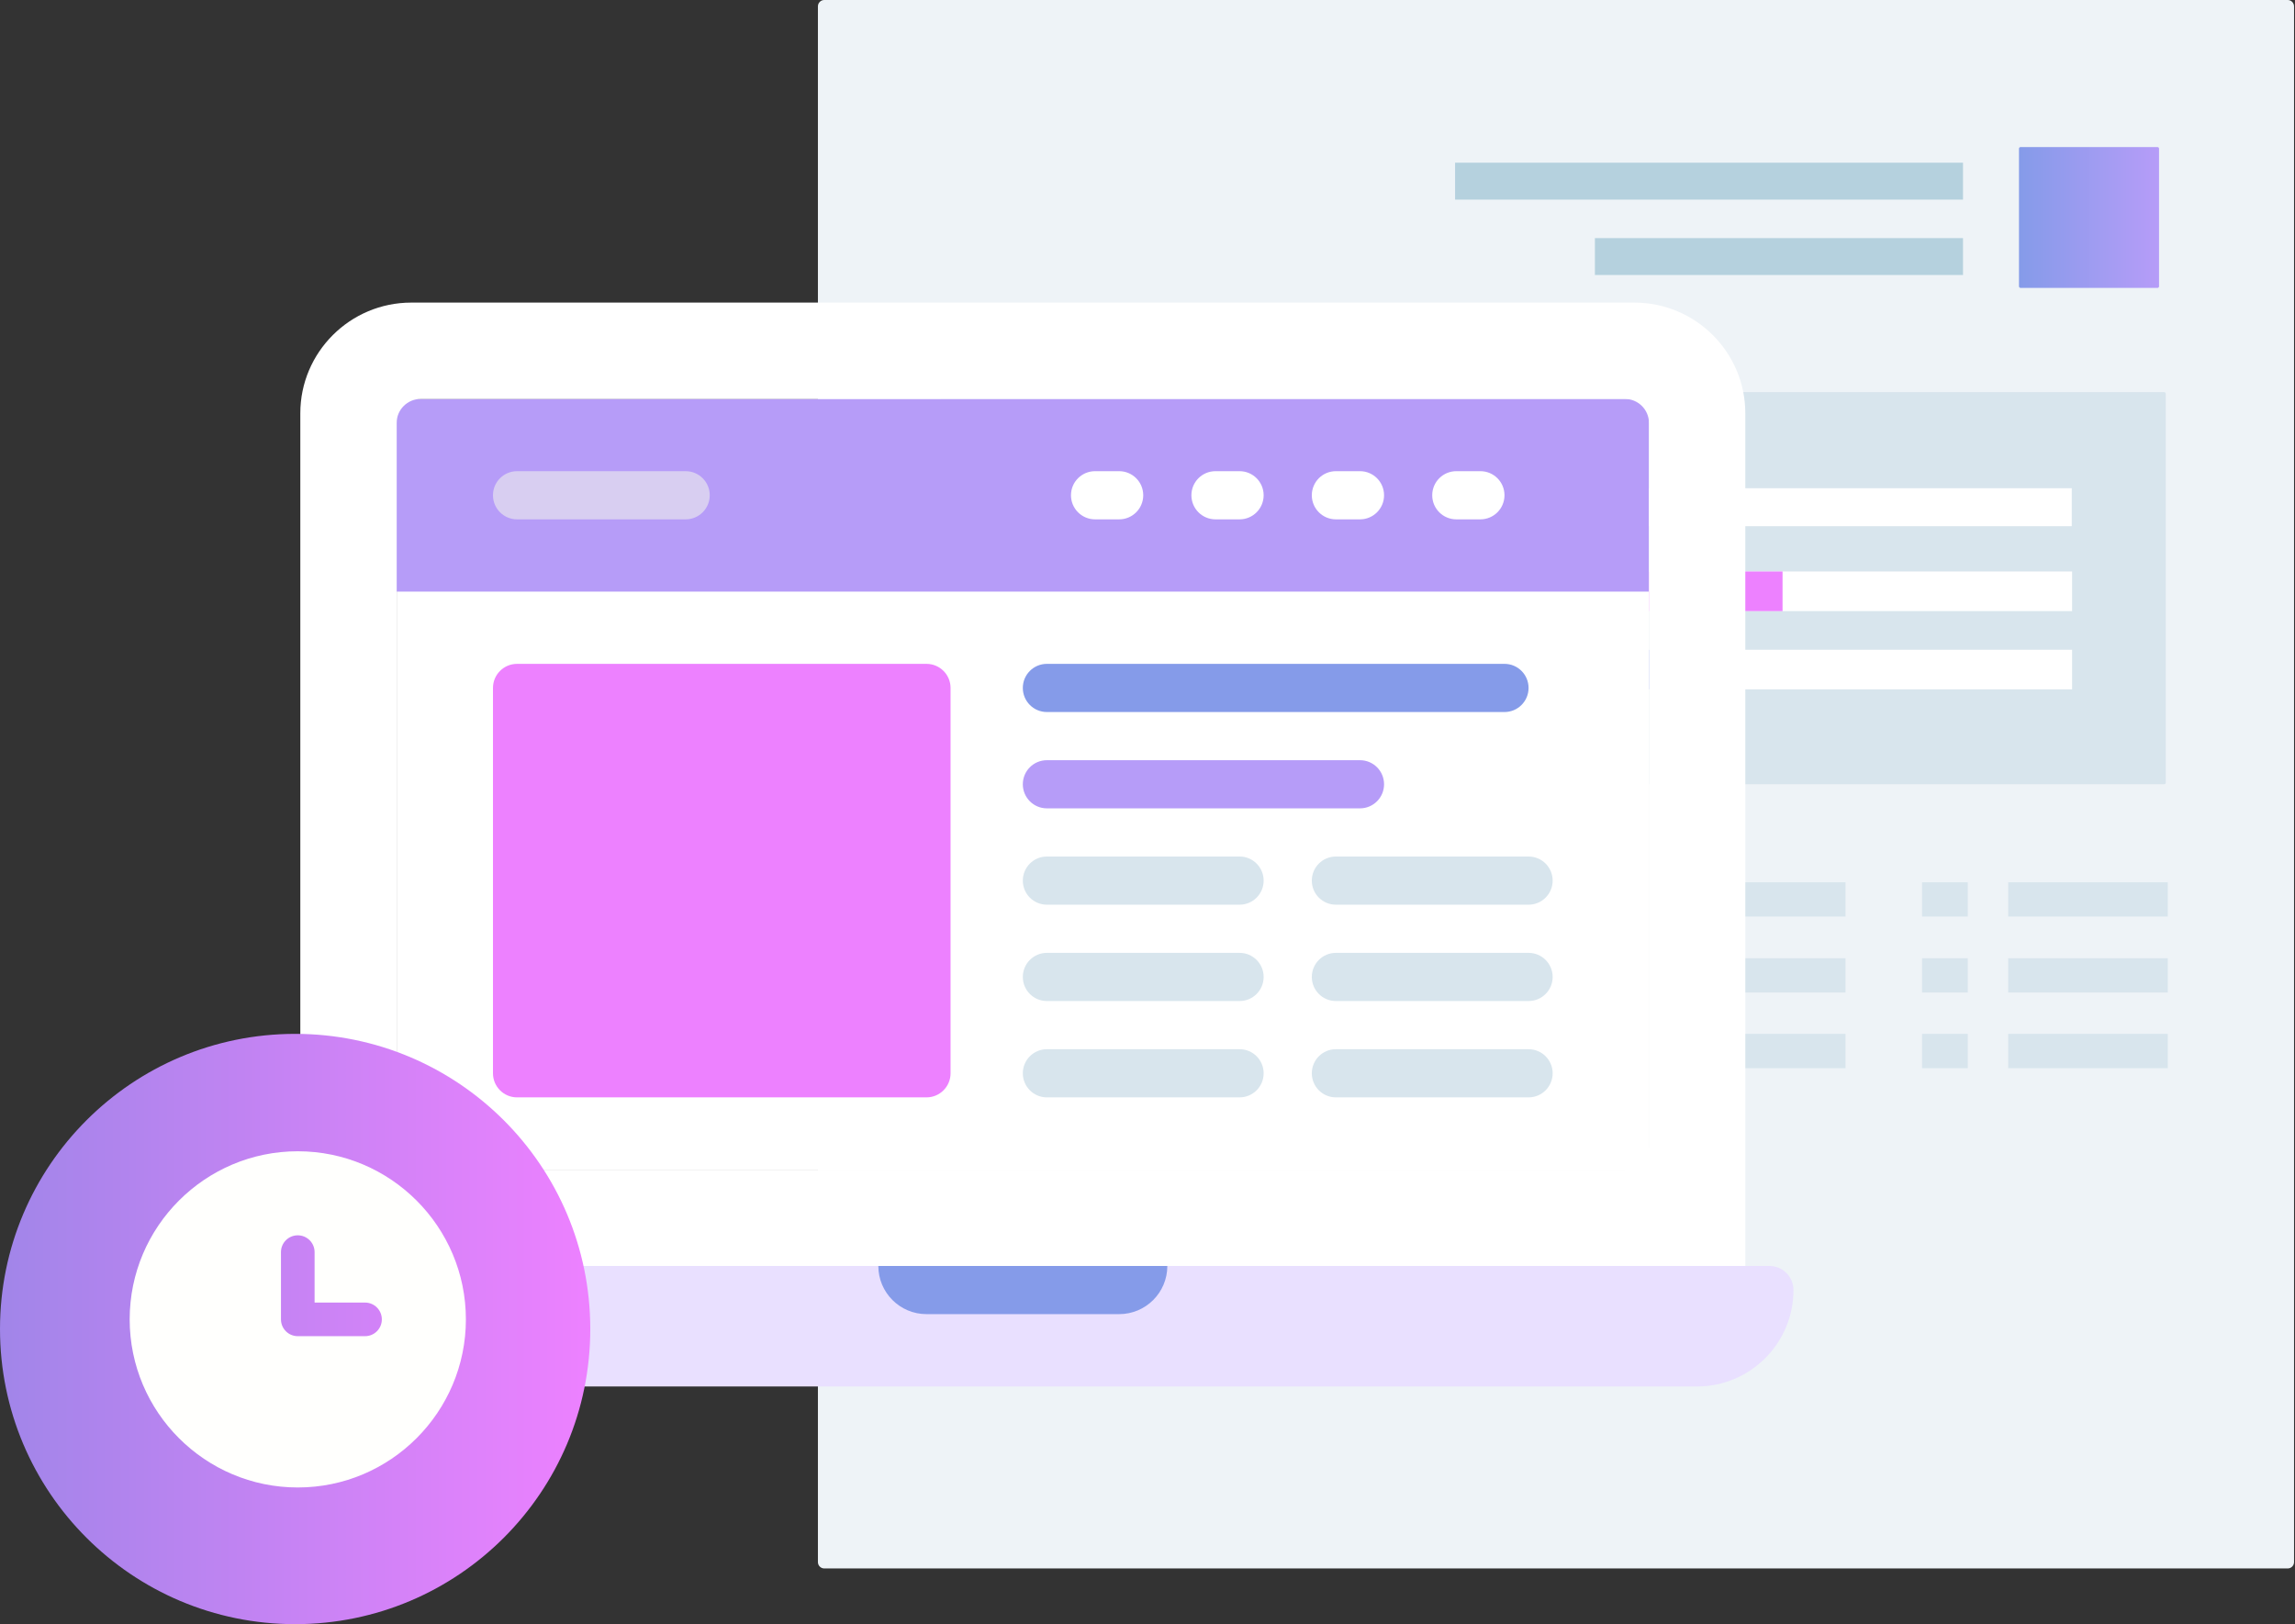 <?xml version="1.0" standalone="no"?><!DOCTYPE svg PUBLIC "-//W3C//DTD SVG 1.1//EN" "http://www.w3.org/Graphics/SVG/1.1/DTD/svg11.dtd"><svg height="1024" node-id="1" sillyvg="true" template-height="1024" template-width="1447" version="1.1" viewBox="0 0 1447 1024" width="1447" xmlns="http://www.w3.org/2000/svg" xmlns:xlink="http://www.w3.org/1999/xlink"><rect x="0" y="0" width="1447" height="1024" fill="#333333" stroke="none"/><defs node-id="63"><linearGradient gradientUnits="userSpaceOnUse" id="paint0_linear_1608_18892" node-id="56" spreadMethod="pad" x1="1361.28" x2="1272.98" y1="137.108" y2="137.108"><stop offset="0" stop-color="#b69cf8"></stop><stop offset="1" stop-color="#859be9"></stop></linearGradient><linearGradient gradientUnits="userSpaceOnUse" id="paint1_linear_1608_18892" node-id="59" spreadMethod="pad" x1="-0.004" x2="372.166" y1="837.912" y2="837.912"><stop offset="0" stop-color="#a185e9"></stop><stop offset="1" stop-color="#ed81ff"></stop></linearGradient></defs><path d="M 519.70 0.00 L 1442.40 0.00 C 1444.61 0.00 1446.40 1.79 1446.40 4.00 L 1446.40 984.87 C 1446.40 987.07 1444.61 988.87 1442.40 988.87 L 519.70 988.87 C 517.49 988.87 515.70 987.07 515.70 984.87 L 515.70 4.00 C 515.70 1.79 517.49 0.00 519.70 0.00 Z" fill="#eef3f7" fill-rule="nonzero" node-id="78" stroke="none" target-height="988.865" target-width="930.696" target-x="515.701" target-y="0"></path><path d="M 1273.97 92.71 L 1360.28 92.71 C 1360.83 92.71 1361.28 93.15 1361.28 93.71 L 1361.28 180.52 C 1361.28 181.07 1360.83 181.52 1360.28 181.52 L 1273.97 181.52 C 1273.42 181.52 1272.97 181.07 1272.97 180.52 L 1272.97 93.71 C 1272.97 93.15 1273.42 92.71 1273.97 92.71 Z" fill="url(#paint0_linear_1608_18892)" fill-rule="nonzero" node-id="80" stroke="none" target-height="88.816" target-width="88.31" target-x="1272.97" target-y="92.706"></path><path d="M 917.43 102.58 L 1237.68 102.58 L 1237.68 125.85 L 917.43 125.85 L 917.43 102.58 Z" fill="#b5d1de" fill-rule="nonzero" node-id="82" stroke="none" target-height="23.268" target-width="320.247" target-x="917.433" target-y="102.58"></path><path d="M 1005.59 150.12 L 1237.68 150.12 L 1237.68 173.38 L 1005.59 173.38 L 1005.59 150.12 Z" fill="#b5d1de" fill-rule="nonzero" node-id="84" stroke="none" target-height="23.267" target-width="232.09" target-x="1005.59" target-y="150.118"></path><path d="M 965.75 556.24 L 865.11 556.24 L 865.11 577.87 L 965.75 577.87 L 965.75 556.24 Z" fill="#d8e5ed" fill-rule="nonzero" node-id="86" stroke="none" target-height="21.631" target-width="100.64" target-x="865.107" target-y="556.237"></path><path d="M 839.64 556.24 L 810.81 556.24 L 810.81 577.87 L 839.64 577.87 L 839.64 556.24 Z" fill="#d8e5ed" fill-rule="nonzero" node-id="88" stroke="none" target-height="21.631" target-width="28.824" target-x="810.813" target-y="556.237"></path><path d="M 1163.60 556.24 L 1062.97 556.24 L 1062.97 577.87 L 1163.60 577.87 L 1163.60 556.24 Z" fill="#d8e5ed" fill-rule="nonzero" node-id="90" stroke="none" target-height="21.631" target-width="100.63" target-x="1062.97" target-y="556.237"></path><path d="M 1037.48 556.24 L 1008.66 556.24 L 1008.66 577.87 L 1037.48 577.87 L 1037.48 556.24 Z" fill="#d8e5ed" fill-rule="nonzero" node-id="92" stroke="none" target-height="21.631" target-width="28.82" target-x="1008.66" target-y="556.237"></path><path d="M 1366.78 556.24 L 1266.15 556.24 L 1266.15 577.87 L 1366.78 577.87 L 1366.78 556.24 Z" fill="#d8e5ed" fill-rule="nonzero" node-id="94" stroke="none" target-height="21.631" target-width="100.63" target-x="1266.15" target-y="556.237"></path><path d="M 1240.68 556.24 L 1211.86 556.24 L 1211.86 577.87 L 1240.68 577.87 L 1240.68 556.24 Z" fill="#d8e5ed" fill-rule="nonzero" node-id="96" stroke="none" target-height="21.631" target-width="28.82" target-x="1211.86" target-y="556.237"></path><path d="M 965.75 604.14 L 865.11 604.14 L 865.11 625.77 L 965.75 625.77 L 965.75 604.14 Z" fill="#d8e5ed" fill-rule="nonzero" node-id="98" stroke="none" target-height="21.631" target-width="100.64" target-x="865.107" target-y="604.136"></path><path d="M 839.64 604.14 L 810.81 604.14 L 810.81 625.77 L 839.64 625.77 L 839.64 604.14 Z" fill="#d8e5ed" fill-rule="nonzero" node-id="100" stroke="none" target-height="21.631" target-width="28.824" target-x="810.813" target-y="604.136"></path><path d="M 1163.60 604.14 L 1062.97 604.14 L 1062.97 625.77 L 1163.60 625.77 L 1163.60 604.14 Z" fill="#d8e5ed" fill-rule="nonzero" node-id="102" stroke="none" target-height="21.631" target-width="100.63" target-x="1062.97" target-y="604.136"></path><path d="M 1037.48 604.14 L 1008.66 604.14 L 1008.66 625.77 L 1037.48 625.77 L 1037.48 604.14 Z" fill="#d8e5ed" fill-rule="nonzero" node-id="104" stroke="none" target-height="21.631" target-width="28.82" target-x="1008.66" target-y="604.136"></path><path d="M 1366.78 604.14 L 1266.15 604.14 L 1266.15 625.77 L 1366.78 625.77 L 1366.78 604.14 Z" fill="#d8e5ed" fill-rule="nonzero" node-id="106" stroke="none" target-height="21.631" target-width="100.63" target-x="1266.15" target-y="604.136"></path><path d="M 1240.68 604.14 L 1211.86 604.14 L 1211.86 625.77 L 1240.68 625.77 L 1240.68 604.14 Z" fill="#d8e5ed" fill-rule="nonzero" node-id="108" stroke="none" target-height="21.631" target-width="28.82" target-x="1211.86" target-y="604.136"></path><path d="M 965.75 651.83 L 865.11 651.83 L 865.11 673.46 L 965.75 673.46 L 965.75 651.83 Z" fill="#d8e5ed" fill-rule="nonzero" node-id="110" stroke="none" target-height="21.631" target-width="100.64" target-x="865.107" target-y="651.831"></path><path d="M 839.64 651.83 L 810.81 651.83 L 810.81 673.46 L 839.64 673.46 L 839.64 651.83 Z" fill="#d8e5ed" fill-rule="nonzero" node-id="112" stroke="none" target-height="21.631" target-width="28.824" target-x="810.813" target-y="651.831"></path><path d="M 1163.60 651.83 L 1062.97 651.83 L 1062.97 673.46 L 1163.60 673.46 L 1163.60 651.83 Z" fill="#d8e5ed" fill-rule="nonzero" node-id="114" stroke="none" target-height="21.631" target-width="100.63" target-x="1062.97" target-y="651.831"></path><path d="M 1037.48 651.83 L 1008.66 651.83 L 1008.66 673.46 L 1037.48 673.46 L 1037.48 651.83 Z" fill="#d8e5ed" fill-rule="nonzero" node-id="116" stroke="none" target-height="21.631" target-width="28.82" target-x="1008.66" target-y="651.831"></path><path d="M 1366.78 651.83 L 1266.15 651.83 L 1266.15 673.46 L 1366.78 673.46 L 1366.78 651.83 Z" fill="#d8e5ed" fill-rule="nonzero" node-id="118" stroke="none" target-height="21.631" target-width="100.63" target-x="1266.15" target-y="651.831"></path><path d="M 1240.68 651.83 L 1211.86 651.83 L 1211.86 673.46 L 1240.68 673.46 L 1240.68 651.83 Z" fill="#d8e5ed" fill-rule="nonzero" node-id="120" stroke="none" target-height="21.631" target-width="28.82" target-x="1211.86" target-y="651.831"></path><path d="M 592.96 248.22 C 592.96 247.66 593.40 247.22 593.96 247.22 L 1364.51 247.22 C 1365.06 247.22 1365.51 247.66 1365.51 248.22 L 1365.51 493.43 C 1365.51 493.98 1365.06 494.43 1364.51 494.43 L 593.96 494.43 C 593.40 494.43 592.96 493.98 592.96 493.43 L 592.96 248.22 Z" fill="#d8e5ed" fill-rule="evenodd" node-id="122" stroke="none" target-height="247.216" target-width="772.553" target-x="592.957" target-y="247.216"></path><path d="M 718.50 442.19 C 757.52 442.19 789.16 411.87 789.16 374.48 C 789.16 337.08 757.52 306.76 718.50 306.76 C 679.48 306.76 647.84 337.08 647.84 374.48 C 647.84 411.87 679.48 442.19 718.50 442.19 Z" fill="#baa1fa" fill-rule="nonzero" node-id="124" stroke="none" target-height="135.431" target-width="141.319" target-x="647.84" target-y="306.76"></path><path d="M 717.95 442.19 C 717.95 428.37 717.95 405.80 717.95 374.50 C 683.46 344.04 666.22 328.81 666.22 328.81 C 654.80 340.85 647.84 356.89 647.84 374.50 C 647.84 411.88 679.23 442.19 717.95 442.19 Z" fill="#859be9" fill-rule="evenodd" node-id="126" stroke="none" target-height="113.383" target-width="70.112" target-x="647.84" target-y="328.807"></path><path d="M 717.97 373.95 C 717.97 373.95 717.97 396.70 717.97 442.19 C 757.30 442.19 789.18 411.70 789.18 374.09 C 789.18 374.09 765.44 374.05 717.97 373.95 Z" fill="#ed81ff" fill-rule="evenodd" node-id="128" stroke="none" target-height="68.24" target-width="71.207" target-x="717.97" target-y="373.952"></path><path d="M 831.68 307.81 L 1306.24 307.81 L 1306.24 331.75 L 831.68 331.75 L 831.68 307.81 Z" fill="#ffffff" fill-rule="evenodd" node-id="130" stroke="none" target-height="23.937" target-width="474.564" target-x="831.676" target-y="307.812"></path><path d="M 831.68 307.81 L 1021.42 307.81 L 1021.42 331.75 L 831.68 331.75 L 831.68 307.81 Z" fill="#baa1fa" fill-rule="evenodd" node-id="132" stroke="none" target-height="23.937" target-width="189.744" target-x="831.676" target-y="307.812"></path><path d="M 831.89 409.65 L 1306.46 409.65 L 1306.46 434.63 L 831.89 434.63 L 831.89 409.65 Z" fill="#ffffff" fill-rule="evenodd" node-id="134" stroke="none" target-height="24.987" target-width="474.566" target-x="831.894" target-y="409.647"></path><path d="M 831.89 409.65 L 1069.35 409.65 L 1069.35 434.63 L 831.89 434.63 L 831.89 409.65 Z" fill="#859be9" fill-rule="evenodd" node-id="136" stroke="none" target-height="24.987" target-width="237.456" target-x="831.894" target-y="409.647"></path><path d="M 831.89 360.30 L 1306.46 360.30 L 1306.46 385.29 L 831.89 385.29 L 831.89 360.30 Z" fill="#ffffff" fill-rule="evenodd" node-id="138" stroke="none" target-height="24.986" target-width="474.566" target-x="831.894" target-y="360.303"></path><path d="M 831.89 360.30 L 1123.90 360.30 L 1123.90 385.29 L 831.89 385.29 L 831.89 360.30 Z" fill="#ed81ff" fill-rule="evenodd" node-id="140" stroke="none" target-height="24.986" target-width="292.006" target-x="831.894" target-y="360.303"></path><path d="M 250.09 251.52 L 1039.68 251.52 L 1039.68 737.42 L 250.09 737.42 Z" fill="#ffffff" fill-rule="nonzero" node-id="142" stroke="none" target-height="485.905" target-width="789.596" target-x="250.088" target-y="251.518"></path><path d="M 250.09 251.52 L 1039.68 251.52 L 1039.68 372.99 L 250.09 372.99 Z" fill="#b69cf8" fill-rule="nonzero" node-id="144" stroke="none" target-height="121.476" target-width="789.596" target-x="250.088" target-y="251.518"></path><path d="M 259.30 190.78 L 1030.45 190.78 C 1069.03 190.78 1100.42 222.08 1100.42 260.56 L 1100.42 813.35 C 1100.42 821.74 1093.63 828.53 1085.24 828.53 L 204.54 828.53 C 196.14 828.53 189.35 821.74 189.35 813.35 L 189.35 260.56 C 189.35 222.08 220.73 190.78 259.30 190.78 Z M 250.08 266.70 L 250.08 722.24 C 250.08 730.62 256.88 737.42 265.27 737.42 L 1024.50 737.42 C 1032.88 737.42 1039.68 730.62 1039.68 722.24 L 1039.68 266.70 C 1039.68 258.32 1032.88 251.52 1024.50 251.52 L 265.27 251.52 C 256.88 251.52 250.08 258.32 250.08 266.70 Z" fill="#ffffff" fill-rule="evenodd" node-id="146" stroke="none" target-height="637.75" target-width="911.069" target-x="189.351" target-y="190.78"></path><path d="M 1115.61 798.16 L 174.17 798.16 C 165.77 798.16 158.98 804.95 158.98 813.35 L 158.98 813.35 C 158.98 846.87 186.25 874.14 219.78 874.14 L 1069.99 874.14 C 1103.52 874.14 1130.79 846.87 1130.79 813.35 L 1130.79 813.35 C 1130.79 804.95 1124.00 798.16 1115.61 798.16 Z" fill="#e9e0ff" fill-rule="nonzero" node-id="148" stroke="none" target-height="75.982" target-width="971.807" target-x="158.983" target-y="798.162"></path><path d="M 432.30 327.44 L 326.01 327.44 C 317.62 327.44 310.82 320.65 310.82 312.25 C 310.82 303.86 317.62 297.07 326.01 297.07 L 432.30 297.07 C 440.69 297.07 447.49 303.86 447.49 312.25 C 447.49 320.65 440.69 327.44 432.30 327.44 Z" fill="#d8cef1" fill-rule="nonzero" node-id="150" stroke="none" target-height="30.37" target-width="136.661" target-x="310.824" target-y="297.07"></path><path d="M 705.62 327.44 L 690.44 327.44 C 682.05 327.44 675.25 320.65 675.25 312.25 C 675.25 303.86 682.05 297.07 690.44 297.07 L 705.62 297.07 C 714.02 297.07 720.81 303.86 720.81 312.25 C 720.81 320.65 714.02 327.44 705.62 327.44 Z" fill="#ffffff" fill-rule="nonzero" node-id="152" stroke="none" target-height="30.37" target-width="45.553" target-x="675.255" target-y="297.07"></path><path d="M 781.55 327.44 L 766.36 327.44 C 757.97 327.44 751.18 320.65 751.18 312.25 C 751.18 303.86 757.97 297.07 766.36 297.07 L 781.55 297.07 C 789.94 297.07 796.73 303.86 796.73 312.25 C 796.73 320.65 789.94 327.44 781.55 327.44 Z" fill="#ffffff" fill-rule="nonzero" node-id="154" stroke="none" target-height="30.37" target-width="45.553" target-x="751.18" target-y="297.07"></path><path d="M 857.47 327.44 L 842.28 327.44 C 833.89 327.44 827.10 320.65 827.10 312.26 C 827.10 303.86 833.89 297.07 842.28 297.07 L 857.47 297.07 C 865.86 297.07 872.65 303.86 872.65 312.26 C 872.65 320.65 865.86 327.44 857.47 327.44 Z" fill="#ffffff" fill-rule="nonzero" node-id="156" stroke="none" target-height="30.369" target-width="45.554" target-x="827.1" target-y="297.072"></path><path d="M 933.39 327.44 L 918.21 327.44 C 909.82 327.44 903.02 320.65 903.02 312.25 C 903.02 303.86 909.82 297.07 918.21 297.07 L 933.39 297.07 C 941.79 297.07 948.58 303.86 948.58 312.25 C 948.58 320.65 941.79 327.44 933.39 327.44 Z" fill="#ffffff" fill-rule="nonzero" node-id="158" stroke="none" target-height="30.37" target-width="45.554" target-x="903.024" target-y="297.07"></path><path d="M 584.15 691.87 L 326.01 691.87 C 317.62 691.87 310.82 685.07 310.82 676.68 L 310.82 433.73 C 310.82 425.35 317.62 418.55 326.01 418.55 L 584.15 418.55 C 592.53 418.55 599.33 425.35 599.33 433.73 L 599.33 676.68 C 599.33 685.07 592.53 691.87 584.15 691.87 Z" fill="#ed81ff" fill-rule="nonzero" node-id="160" stroke="none" target-height="273.322" target-width="288.506" target-x="310.824" target-y="418.547"></path><path d="M 948.58 448.92 L 660.07 448.92 C 651.68 448.92 644.89 442.12 644.89 433.73 C 644.89 425.34 651.68 418.55 660.07 418.55 L 948.58 418.55 C 956.97 418.55 963.76 425.34 963.76 433.73 C 963.76 442.12 956.97 448.92 948.58 448.92 Z" fill="#859be9" fill-rule="nonzero" node-id="162" stroke="none" target-height="30.369" target-width="318.875" target-x="644.887" target-y="418.547"></path><path d="M 781.55 570.39 L 660.07 570.39 C 651.68 570.39 644.89 563.60 644.89 555.21 C 644.89 546.82 651.68 540.02 660.07 540.02 L 781.55 540.02 C 789.94 540.02 796.73 546.82 796.73 555.21 C 796.73 563.60 789.94 570.39 781.55 570.39 Z" fill="#d8e5ed" fill-rule="nonzero" node-id="164" stroke="none" target-height="30.369" target-width="151.845" target-x="644.887" target-y="540.024"></path><path d="M 781.55 631.13 L 660.07 631.13 C 651.68 631.13 644.89 624.34 644.89 615.95 C 644.89 607.55 651.68 600.76 660.07 600.76 L 781.55 600.76 C 789.94 600.76 796.73 607.55 796.73 615.95 C 796.73 624.34 789.94 631.13 781.55 631.13 Z" fill="#d8e5ed" fill-rule="nonzero" node-id="166" stroke="none" target-height="30.369" target-width="151.845" target-x="644.887" target-y="600.763"></path><path d="M 781.55 691.87 L 660.07 691.87 C 651.68 691.87 644.89 685.08 644.89 676.69 C 644.89 668.29 651.68 661.50 660.07 661.50 L 781.55 661.50 C 789.94 661.50 796.73 668.29 796.73 676.69 C 796.73 685.08 789.94 691.87 781.55 691.87 Z" fill="#d8e5ed" fill-rule="nonzero" node-id="168" stroke="none" target-height="30.369" target-width="151.845" target-x="644.887" target-y="661.501"></path><path d="M 963.76 570.39 L 842.28 570.39 C 833.89 570.39 827.10 563.60 827.10 555.21 C 827.10 546.82 833.89 540.02 842.28 540.02 L 963.76 540.02 C 972.15 540.02 978.95 546.82 978.95 555.21 C 978.95 563.60 972.15 570.39 963.76 570.39 Z" fill="#d8e5ed" fill-rule="nonzero" node-id="170" stroke="none" target-height="30.369" target-width="151.845" target-x="827.1" target-y="540.024"></path><path d="M 963.76 631.13 L 842.28 631.13 C 833.89 631.13 827.10 624.34 827.10 615.95 C 827.10 607.55 833.89 600.76 842.28 600.76 L 963.76 600.76 C 972.15 600.76 978.95 607.55 978.95 615.95 C 978.95 624.34 972.15 631.13 963.76 631.13 Z" fill="#d8e5ed" fill-rule="nonzero" node-id="172" stroke="none" target-height="30.369" target-width="151.845" target-x="827.1" target-y="600.763"></path><path d="M 963.76 691.87 L 842.28 691.87 C 833.89 691.87 827.10 685.08 827.10 676.68 C 827.10 668.29 833.89 661.50 842.28 661.50 L 963.76 661.50 C 972.15 661.50 978.95 668.29 978.95 676.68 C 978.95 685.08 972.15 691.87 963.76 691.87 Z" fill="#d8e5ed" fill-rule="nonzero" node-id="174" stroke="none" target-height="30.369" target-width="151.845" target-x="827.1" target-y="661.499"></path><path d="M 857.47 509.65 L 660.07 509.65 C 651.68 509.65 644.89 502.86 644.89 494.47 C 644.89 486.08 651.68 479.29 660.07 479.29 L 857.47 479.29 C 865.86 479.29 872.65 486.08 872.65 494.47 C 872.65 502.86 865.86 509.65 857.47 509.65 Z" fill="#b69cf8" fill-rule="nonzero" node-id="176" stroke="none" target-height="30.369" target-width="227.768" target-x="644.887" target-y="479.286"></path><path d="M 584.15 828.53 L 705.63 828.53 C 722.40 828.53 736.00 814.93 736.00 798.16 L 553.79 798.16 C 553.79 814.93 567.38 828.53 584.15 828.53 Z" fill="#859be9" fill-rule="nonzero" node-id="178" stroke="none" target-height="30.369" target-width="182.214" target-x="553.786" target-y="798.16"></path><path d="M 186.09 1024.00 C 288.86 1024.00 372.17 940.69 372.17 837.91 C 372.17 735.14 288.86 651.83 186.09 651.83 C 83.31 651.83 0.00 735.14 0.00 837.91 C 0.00 940.69 83.31 1024.00 186.09 1024.00 Z" fill="url(#paint1_linear_1608_18892)" fill-rule="nonzero" node-id="180" stroke="none" target-height="372.169" target-width="372.169" target-x="0" target-y="651.831"></path><path d="M 230.15 842.43 L 187.75 842.43 C 181.90 842.43 177.15 837.70 177.15 831.84 L 177.15 789.44 C 177.15 783.58 181.90 778.84 187.75 778.84 C 193.60 778.84 198.35 783.58 198.35 789.44 L 198.35 821.24 L 230.15 821.24 C 236.01 821.24 240.75 825.97 240.75 831.84 C 240.75 837.70 236.01 842.43 230.15 842.43 M 187.75 725.85 C 129.31 725.85 81.76 773.39 81.76 831.84 C 81.76 890.28 129.31 937.82 187.75 937.82 C 246.19 937.82 293.74 890.28 293.74 831.84 C 293.74 773.39 246.19 725.85 187.75 725.85" fill="#fffffd" fill-rule="evenodd" node-id="182" stroke="none" target-height="211.977" target-width="211.977" target-x="81.764" target-y="725.847"></path></svg>